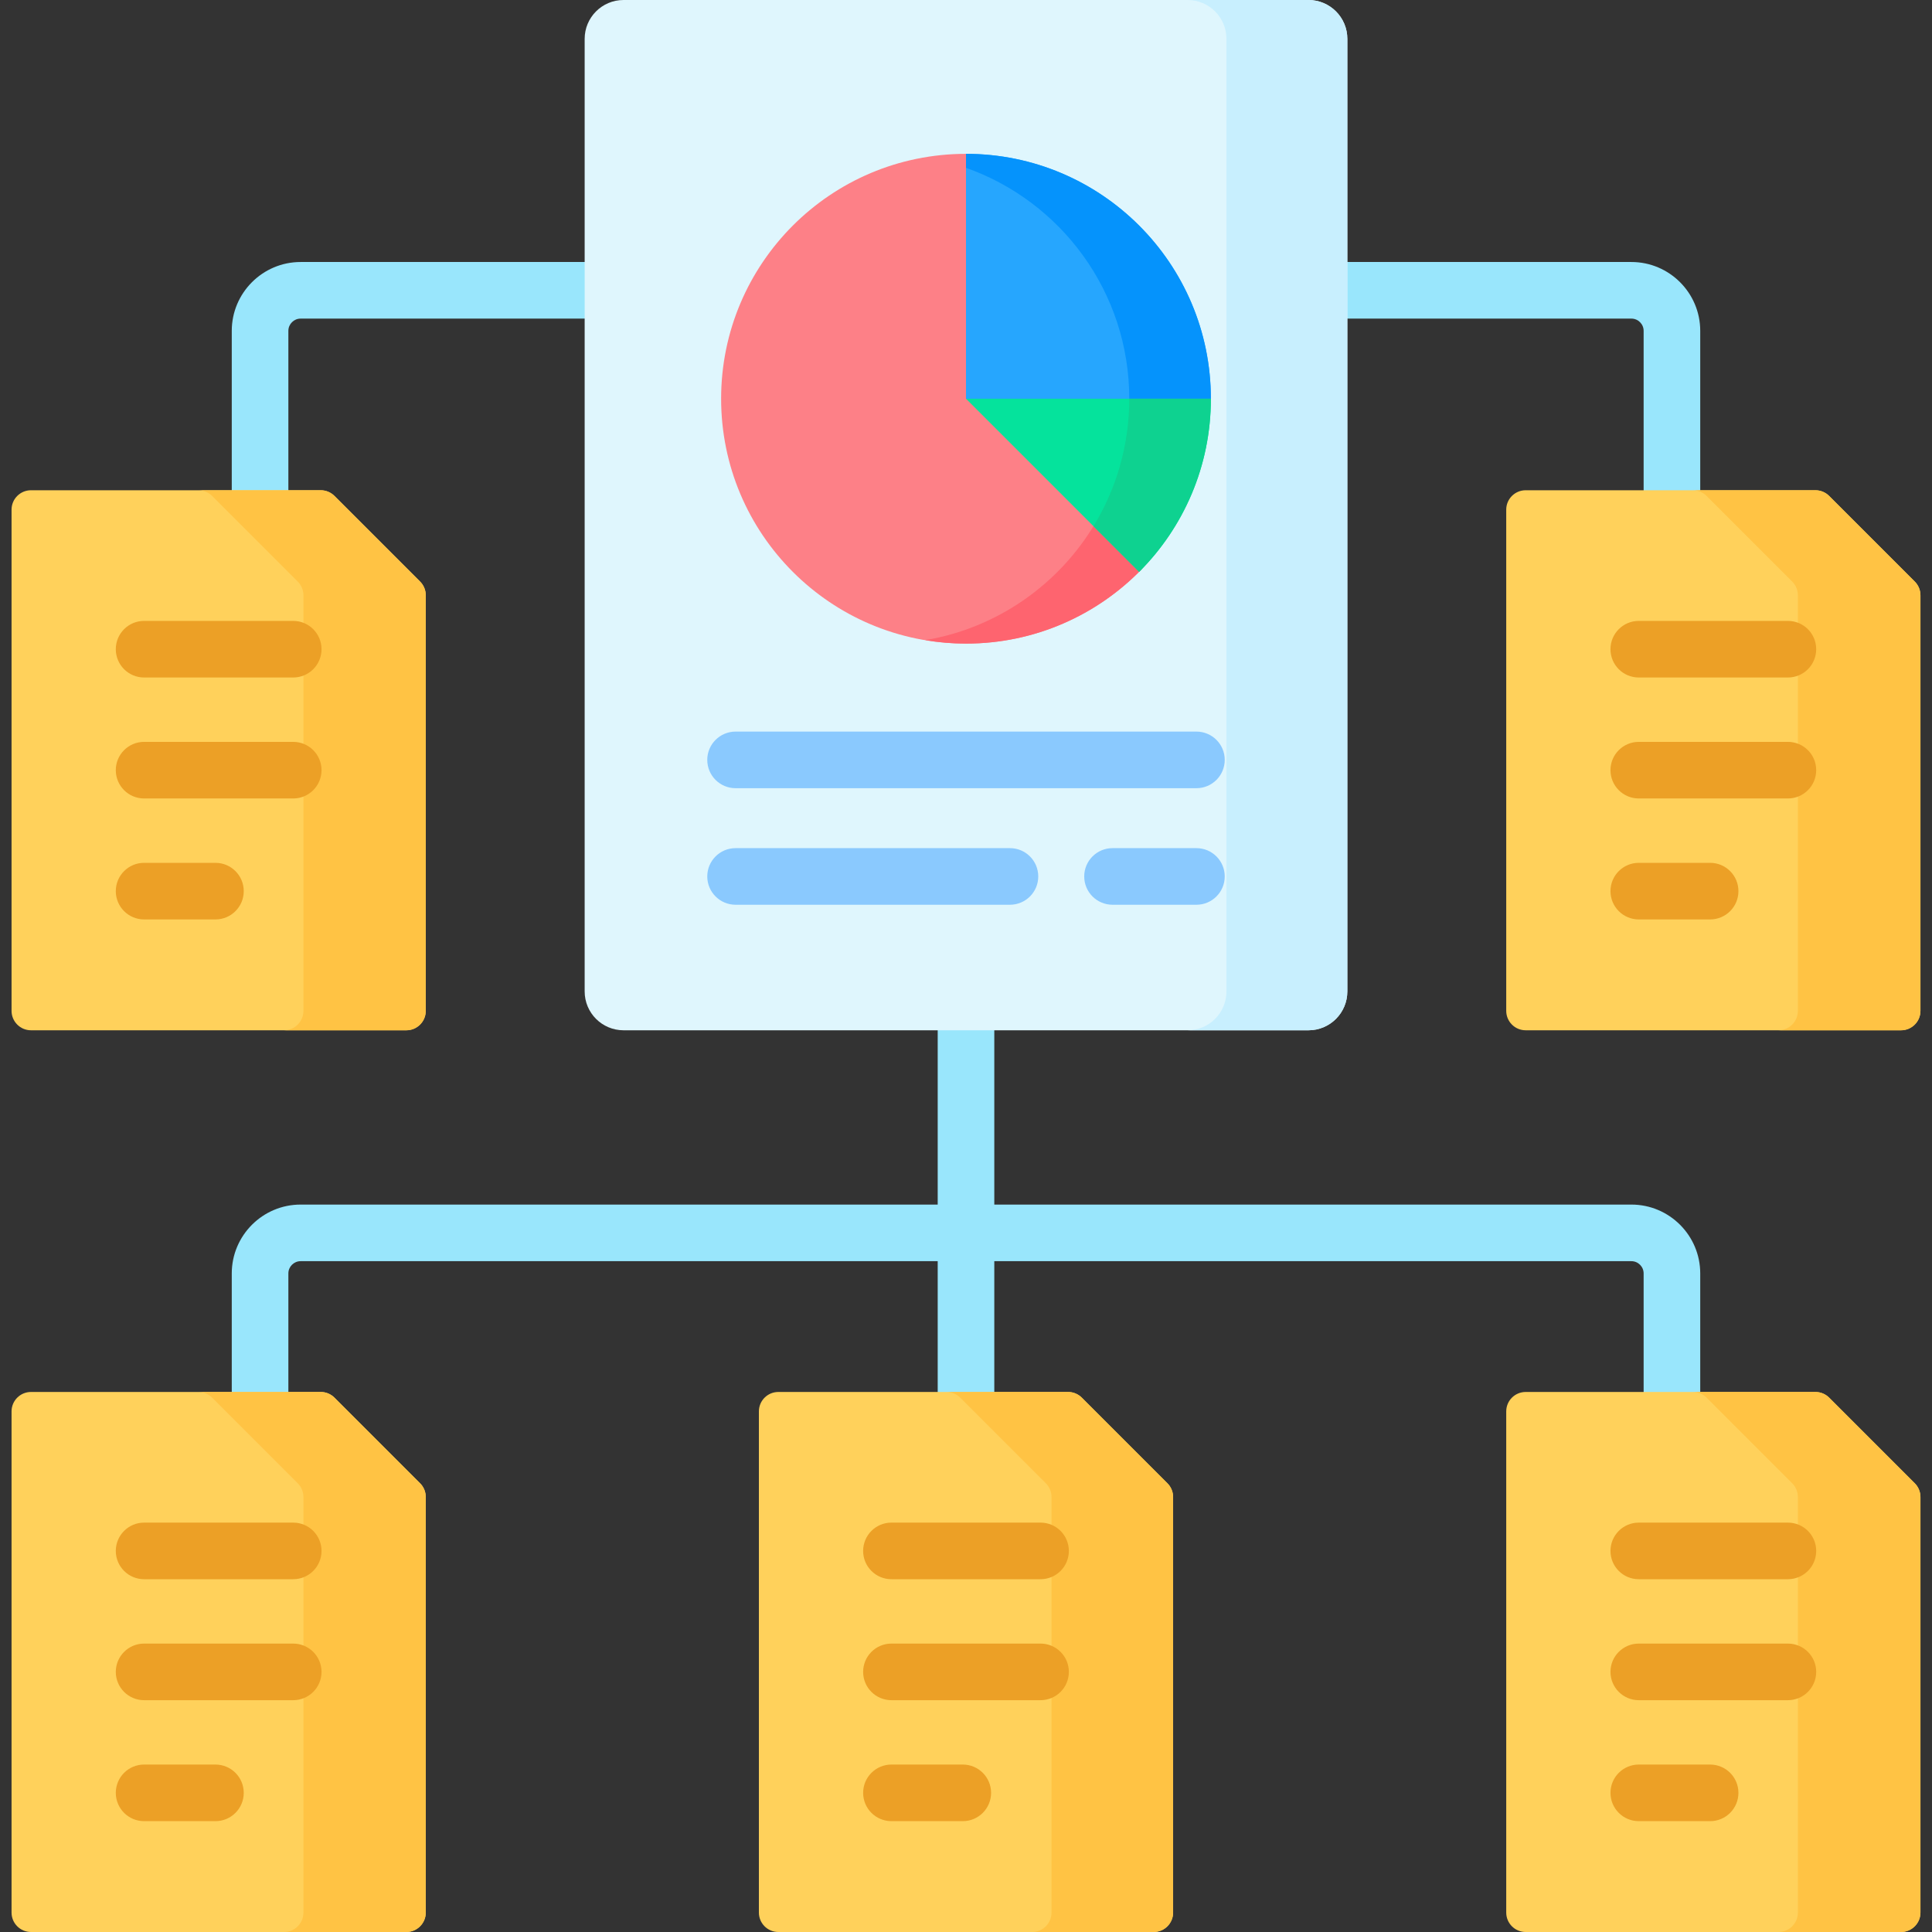 <svg id="Capa_1" enable-background="new 0 0 512 512" height="512" viewBox="0 0 512 512" width="512" xmlns="http://www.w3.org/2000/svg"><rect x="0" y="0" width="512" height="512" fill="#333333" stroke="none"/><g><path d="m435.579 337.473v32.413h15v-32.413c0-10.062-8.186-18.247-18.247-18.247h-168.832v-47.19h-15v47.19h-168.832c-10.061 0-18.247 8.186-18.247 18.247v32.413h15v-32.413c0-1.79 1.457-3.247 3.247-3.247h168.832v35.66h15v-35.66h168.832c1.79 0 3.247 1.457 3.247 3.247z" fill="#99e6fc"/><g fill="#99e6fc"><path d="m76.421 130.921v-43.24c0-1.79 1.457-3.247 3.247-3.247h76.273v-15h-76.273c-10.061 0-18.247 8.186-18.247 18.247v43.24z"/><path d="m356.059 84.434h76.273c1.79 0 3.247 1.457 3.247 3.247v43.24h15v-43.24c0-10.062-8.186-18.247-18.247-18.247h-76.273z"/></g><g><g><g><path d="m84.998 368.886h-76.786c-2.845 0-5.151 2.306-5.151 5.151v132.812c0 2.845 2.306 5.151 5.151 5.151h99.471c2.845 0 5.151-2.306 5.151-5.151v-110.127c0-1.366-.543-2.676-1.509-3.642l-22.685-22.686c-.966-.966-2.276-1.508-3.642-1.508z" fill="#ffd15b"/></g><g><path d="m111.325 393.079-22.685-22.685c-.966-.966-2.276-1.509-3.642-1.509h-32.421c1.366 0 2.676.543 3.642 1.509l22.685 22.685c.966.966 1.509 2.276 1.509 3.642v110.128c0 2.845-2.306 5.151-5.151 5.151h32.421c2.845 0 5.151-2.306 5.151-5.151v-110.127c0-1.367-.543-2.677-1.509-3.643z" fill="#ffc344"/></g><g><path d="m77.707 418.509h-39.519c-4.142 0-7.5-3.357-7.5-7.5s3.358-7.5 7.5-7.5h39.519c4.142 0 7.5 3.357 7.5 7.5s-3.358 7.5-7.5 7.5z" fill="#eca026"/></g><g><path d="m77.707 450.567h-39.519c-4.142 0-7.5-3.357-7.5-7.5s3.358-7.5 7.5-7.5h39.519c4.142 0 7.5 3.357 7.5 7.5s-3.358 7.5-7.5 7.5z" fill="#eca026"/></g><g><path d="m57.096 482.625h-18.908c-4.142 0-7.5-3.357-7.5-7.5s3.358-7.5 7.5-7.5h18.908c4.142 0 7.5 3.357 7.5 7.5s-3.358 7.5-7.5 7.5z" fill="#eca026"/></g></g><g><g><path d="m481.103 368.886h-76.786c-2.845 0-5.151 2.306-5.151 5.151v132.812c0 2.845 2.306 5.151 5.151 5.151h99.471c2.845 0 5.151-2.306 5.151-5.151v-110.127c0-1.366-.543-2.676-1.509-3.642l-22.685-22.685c-.965-.967-2.276-1.509-3.642-1.509z" fill="#ffd15b"/></g><g><path d="m507.43 393.079-22.685-22.685c-.966-.966-2.276-1.509-3.642-1.509h-32.48c1.366 0 2.676.543 3.642 1.509l22.685 22.685c.966.966 1.509 2.276 1.509 3.642v110.128c0 2.845-2.306 5.151-5.151 5.151h32.48c2.845 0 5.151-2.306 5.151-5.151v-110.127c0-1.367-.543-2.677-1.509-3.643z" fill="#ffc344"/></g><g><path d="m473.812 418.509h-39.519c-4.142 0-7.5-3.357-7.5-7.5s3.358-7.5 7.5-7.5h39.519c4.142 0 7.5 3.357 7.5 7.5s-3.358 7.5-7.5 7.5z" fill="#eca026"/></g><g><path d="m473.812 450.567h-39.519c-4.142 0-7.5-3.357-7.5-7.5s3.358-7.5 7.5-7.5h39.519c4.142 0 7.5 3.357 7.5 7.5s-3.358 7.5-7.5 7.5z" fill="#eca026"/></g><g><path d="m453.202 482.625h-18.908c-4.142 0-7.5-3.357-7.5-7.5s3.358-7.5 7.5-7.5h18.908c4.142 0 7.5 3.357 7.5 7.5s-3.358 7.5-7.5 7.5z" fill="#eca026"/></g></g></g><g><g><path d="m283.051 368.886h-76.786c-2.845 0-5.151 2.306-5.151 5.151v132.812c0 2.845 2.306 5.151 5.151 5.151h99.471c2.845 0 5.151-2.306 5.151-5.151v-110.127c0-1.366-.543-2.676-1.509-3.642l-22.685-22.685c-.966-.967-2.276-1.509-3.642-1.509z" fill="#ffd15b"/></g><g><path d="m309.378 393.079-22.685-22.685c-.966-.966-2.276-1.509-3.642-1.509h-32.222c1.366 0 2.676.543 3.642 1.509l22.685 22.685c.966.966 1.509 2.276 1.509 3.642v110.128c0 2.845-2.306 5.151-5.151 5.151h32.222c2.845 0 5.151-2.306 5.151-5.151v-110.127c-.001-1.367-.543-2.677-1.509-3.643z" fill="#ffc344"/></g><g><path d="m275.759 418.509h-39.519c-4.142 0-7.5-3.357-7.5-7.5s3.358-7.5 7.5-7.5h39.519c4.142 0 7.5 3.357 7.5 7.5s-3.358 7.5-7.5 7.5z" fill="#eca026"/></g><g><path d="m275.759 450.567h-39.519c-4.142 0-7.5-3.357-7.5-7.5s3.358-7.5 7.5-7.5h39.519c4.142 0 7.5 3.357 7.5 7.5s-3.358 7.5-7.5 7.5z" fill="#eca026"/></g><g><path d="m255.149 482.625h-18.908c-4.142 0-7.5-3.357-7.5-7.5s3.358-7.5 7.5-7.5h18.908c4.142 0 7.5 3.357 7.5 7.5s-3.358 7.5-7.5 7.5z" fill="#eca026"/></g></g><g><g><path d="m346.757 273.036h-181.514c-5.69 0-10.302-4.612-10.302-10.302v-252.432c0-5.69 4.612-10.302 10.302-10.302h181.514c5.69 0 10.302 4.612 10.302 10.302v252.432c0 5.689-4.613 10.302-10.302 10.302z" fill="#dff6fd"/></g><g><path d="m257 105.25v-64.455c-.334-.005-.665-.025-1-.025-35.84 0-64.894 29.054-64.894 64.894s29.054 64.894 64.894 64.894c18.28 0 34.783-7.569 46.578-19.731z" fill="#fd8087"/></g><path d="m317.229 106.664 3.665-1c0-35.84-29.054-64.894-64.894-64.894v64.894l2.611 1z" fill="#26a6fe"/><g><path d="m346.757 0h-32.037c5.69 0 10.302 4.612 10.302 10.302v252.432c0 5.69-4.612 10.302-10.302 10.302h32.036c5.69 0 10.302-4.612 10.302-10.302v-252.432c.001-5.69-4.612-10.302-10.301-10.302z" fill="#c8effe"/></g><g><g><path d="m267.649 239.766h-72.716c-4.142 0-7.5-3.357-7.5-7.5s3.358-7.5 7.5-7.5h72.716c4.142 0 7.5 3.357 7.5 7.5s-3.358 7.5-7.5 7.5z" fill="#8ac9fe"/></g><g><path d="m317.067 239.766h-22.238c-4.142 0-7.5-3.357-7.5-7.5s3.358-7.5 7.5-7.5h22.238c4.142 0 7.5 3.357 7.5 7.5s-3.358 7.5-7.5 7.5z" fill="#8ac9fe"/></g><g><path d="m317.067 208.879h-122.134c-4.142 0-7.5-3.357-7.5-7.5s3.358-7.5 7.5-7.5h122.135c4.142 0 7.5 3.357 7.5 7.5s-3.359 7.5-7.501 7.5z" fill="#8ac9fe"/></g><g><g><path d="m290.314 138.564c-9.541 16.178-25.9 27.854-45.127 31.081 3.518.591 7.127.914 10.813.914 18.28 0 34.783-7.569 46.578-19.731z" fill="#fe646f"/></g><g><path d="m256 40.77v3.706c25.204 8.909 43.268 32.934 43.268 61.189h21.627c-.001-35.841-29.055-64.895-64.895-64.895z" fill="#0593fc"/></g><g><path d="m256 105.664 45.887 45.887c11.744-11.744 19.007-27.967 19.007-45.887z" fill="#05e39c"/></g><g><path d="m299.268 105.664c0 12.378-3.468 23.944-9.482 33.786l12.102 12.102c11.744-11.744 19.007-27.967 19.007-45.887h-21.627z" fill="#0ed290"/></g></g></g></g><g><g><g><g><path d="m84.998 129.921h-76.786c-2.845 0-5.151 2.306-5.151 5.151v132.812c0 2.845 2.306 5.151 5.151 5.151h99.471c2.845 0 5.151-2.306 5.151-5.151v-110.127c0-1.366-.543-2.676-1.509-3.642l-22.685-22.685c-.966-.966-2.276-1.509-3.642-1.509z" fill="#ffd15b"/></g><g><path d="m111.325 154.115-22.685-22.685c-.966-.966-2.276-1.509-3.642-1.509h-32.421c1.366 0 2.676.543 3.642 1.509l22.685 22.685c.966.966 1.509 2.276 1.509 3.642v110.128c0 2.845-2.306 5.151-5.151 5.151h32.421c2.845 0 5.151-2.306 5.151-5.151v-110.128c0-1.366-.543-2.676-1.509-3.642z" fill="#ffc344"/></g><g><path d="m77.707 179.545h-39.519c-4.142 0-7.5-3.357-7.5-7.5s3.358-7.5 7.5-7.5h39.519c4.142 0 7.5 3.357 7.5 7.5s-3.358 7.5-7.5 7.5z" fill="#eca026"/></g><g><path d="m77.707 211.603h-39.519c-4.142 0-7.5-3.357-7.5-7.5s3.358-7.5 7.5-7.5h39.519c4.142 0 7.5 3.357 7.5 7.5s-3.358 7.5-7.5 7.5z" fill="#eca026"/></g><g><path d="m57.096 243.66h-18.908c-4.142 0-7.5-3.357-7.5-7.5s3.358-7.5 7.5-7.5h18.908c4.142 0 7.5 3.357 7.5 7.5s-3.358 7.5-7.5 7.5z" fill="#eca026"/></g></g></g><g><g><path d="m481.103 129.921h-76.786c-2.845 0-5.151 2.306-5.151 5.151v132.812c0 2.845 2.306 5.151 5.151 5.151h99.471c2.845 0 5.151-2.306 5.151-5.151v-110.127c0-1.366-.543-2.676-1.509-3.642l-22.685-22.685c-.965-.966-2.276-1.509-3.642-1.509z" fill="#ffd15b"/></g><g><path d="m507.43 154.115-22.685-22.685c-.966-.966-2.276-1.509-3.642-1.509h-32.48c1.366 0 2.676.543 3.642 1.509l22.685 22.685c.966.966 1.509 2.276 1.509 3.642v110.128c0 2.845-2.306 5.151-5.151 5.151h32.48c2.845 0 5.151-2.306 5.151-5.151v-110.128c0-1.366-.543-2.676-1.509-3.642z" fill="#ffc344"/></g><g><path d="m473.812 179.545h-39.519c-4.142 0-7.5-3.357-7.5-7.5s3.358-7.5 7.5-7.5h39.519c4.142 0 7.5 3.357 7.5 7.5s-3.358 7.5-7.5 7.5z" fill="#eca026"/></g><g><path d="m473.812 211.603h-39.519c-4.142 0-7.5-3.357-7.5-7.5s3.358-7.5 7.5-7.5h39.519c4.142 0 7.5 3.357 7.5 7.5s-3.358 7.5-7.5 7.5z" fill="#eca026"/></g><g><path d="m453.202 243.66h-18.908c-4.142 0-7.5-3.357-7.5-7.5s3.358-7.5 7.5-7.5h18.908c4.142 0 7.5 3.357 7.5 7.5s-3.358 7.5-7.5 7.5z" fill="#eca026"/></g></g></g></g></svg>